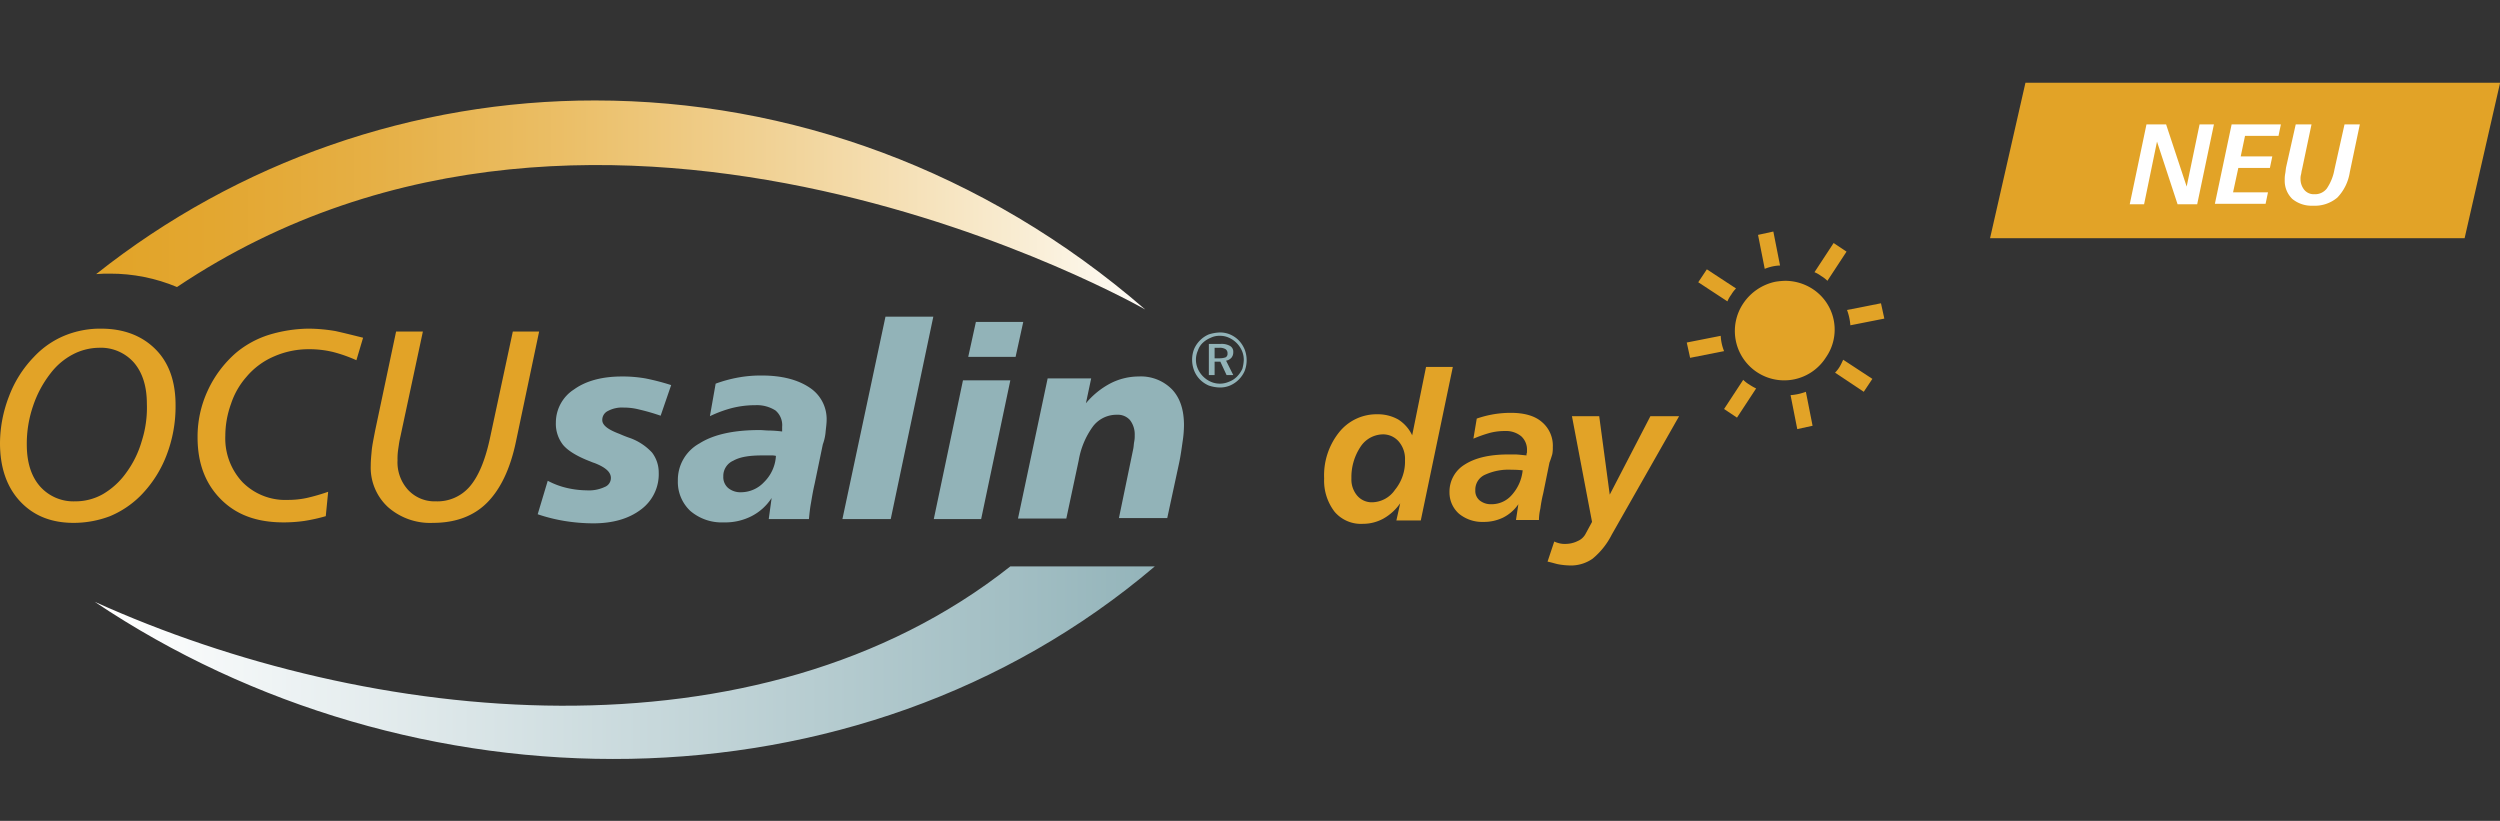 <?xml version="1.0" encoding="UTF-8"?>
<svg xmlns="http://www.w3.org/2000/svg" xmlns:xlink="http://www.w3.org/1999/xlink" id="ec040ffb-0769-44aa-89db-9f4dc651ba6c" data-name="Ebene 1" viewBox="0 0 522.6 171.6">
  <rect x="0" y="0" width="522.6" height="171.6" fill="#333333" stroke="none"/>
  <defs>
    <clipPath id="af72fa55-7305-476d-8c0d-8a9315dad589" transform="translate(-8.7 0.3)">
      <path d="M133.1,20.7A167.52,167.52,0,0,0,28.8,57c1-.1,2-.1,2.9-.1a36.06,36.06,0,0,1,14,2.8c89.5-60,202.4,4.7,202.4,4.7-33.8-29.3-74.6-43.7-115-43.7Z" fill="none"></path>
    </clipPath>
    <linearGradient id="ac0dde4d-8859-47ce-ad29-88e14f401404" x1="-2506.56" y1="710.89" x2="-2505.56" y2="710.89" gradientTransform="matrix(220.78, 0, 0, -220.78, 553423.02, 156985.44)" gradientUnits="userSpaceOnUse">
      <stop offset="0" stop-color="#e2a429"></stop>
      <stop offset="0.1" stop-color="#e3a731"></stop>
      <stop offset="0.25" stop-color="#e6b046"></stop>
      <stop offset="0.43" stop-color="#ebbf68"></stop>
      <stop offset="0.63" stop-color="#f1d398"></stop>
      <stop offset="0.86" stop-color="#f9edd4"></stop>
      <stop offset="1" stop-color="#fff"></stop>
    </linearGradient>
    <clipPath id="a417cb86-0da1-43f2-bf9b-be12ad4af381" transform="translate(-8.7 0.3)">
      <path d="M219.9,118.1C167,159.9,86,151.5,28.5,125.5c65.8,44.2,159,45.8,221.6-7.4Z" fill="none"></path>
    </clipPath>
    <linearGradient id="e366ec8b-149c-4fd1-8c97-64cc76cffc53" x1="-2529.4" y1="713.37" x2="-2528.4" y2="713.37" gradientTransform="matrix(-221.58, 0, 0, 221.58, -560218.31, -157922.89)" gradientUnits="userSpaceOnUse">
      <stop offset="0" stop-color="#92b3b9"></stop>
      <stop offset="1" stop-color="#fff"></stop>
    </linearGradient>
    <clipPath id="ebeeed66-17fa-48f8-9bce-cbcfbf3675ee" transform="translate(-8.7 0.3)">
      <rect x="8.7" y="-0.3" width="522.7" height="171.5" fill="none"></rect>
    </clipPath>
  </defs>
  <g clip-path="url(#af72fa55-7305-476d-8c0d-8a9315dad589)">
    <rect x="20.1" width="219.3" height="64.7" fill="url(#ac0dde4d-8859-47ce-ad29-88e14f401404)"></rect>
  </g>
  <g clip-path="url(#a417cb86-0da1-43f2-bf9b-be12ad4af381)">
    <rect x="19.8" y="118.4" width="221.6" height="53.2" fill="url(#e366ec8b-149c-4fd1-8c97-64cc76cffc53)"></rect>
  </g>
  <g clip-path="url(#ebeeed66-17fa-48f8-9bce-cbcfbf3675ee)">
    <path d="M38.3,92a20.78,20.78,0,0,1-3.2,6.5,15.71,15.71,0,0,1-4.9,4.5,11.66,11.66,0,0,1-5.8,1.5,9.32,9.32,0,0,1-7.4-3.2q-2.7-3.15-2.7-8.7a24.38,24.38,0,0,1,1.3-8,22.85,22.85,0,0,1,3.7-6.9,14.11,14.11,0,0,1,4.6-3.9,12.06,12.06,0,0,1,5.4-1.4,9.24,9.24,0,0,1,7.4,3.1c1.8,2.1,2.7,5,2.7,8.6A22.9,22.9,0,0,1,38.3,92M22.1,69.9a18.4,18.4,0,0,0-6.3,4.4,23.93,23.93,0,0,0-5.2,8.2,27.54,27.54,0,0,0-1.9,9.8c0,5.1,1.4,9.2,4.2,12.2s6.5,4.5,11.2,4.5a21.36,21.36,0,0,0,7.6-1.4,19.86,19.86,0,0,0,6.3-4.2,24.45,24.45,0,0,0,5.5-8.5,28.35,28.35,0,0,0,1.9-10.5q0-7.5-4.2-11.7c-2.8-2.8-6.6-4.3-11.4-4.3a19.58,19.58,0,0,0-7.7,1.5m56.7-1a35.14,35.14,0,0,0-5.5-.5,29.48,29.48,0,0,0-8.4,1.3,20.19,20.19,0,0,0-6.8,3.7,23.42,23.42,0,0,0-6,8A22.87,22.87,0,0,0,50,91.1c0,5.4,1.6,9.7,4.9,13s7.6,4.8,13.1,4.8a31.08,31.08,0,0,0,4.3-.3,36.32,36.32,0,0,0,4.5-1l.5-5.1a41.07,41.07,0,0,1-4.5,1.3,18.44,18.44,0,0,1-3.9.4,12.58,12.58,0,0,1-9.5-3.7,13.37,13.37,0,0,1-3.6-9.7A19.75,19.75,0,0,1,57,84.1a16.11,16.11,0,0,1,3.2-5.6A15.46,15.46,0,0,1,66,74.2a18,18,0,0,1,7.3-1.5,21,21,0,0,1,5.1.6A30.61,30.61,0,0,1,83.2,75l1.4-4.7c-2-.5-4-1-5.8-1.4m8.3,20.9c-.3,1.6-.6,3-.7,4.1s-.2,2.1-.2,3.1a11.24,11.24,0,0,0,3.6,8.7,13.31,13.31,0,0,0,9.4,3.3c4.7,0,8.5-1.4,11.3-4.2s4.9-7.1,6.1-13L121.4,69h-5.5l-4.8,22.4c-1,4.6-2.4,7.9-4.2,10a8.9,8.9,0,0,1-7.1,3.1,7.54,7.54,0,0,1-5.8-2.4,8.56,8.56,0,0,1-2.2-6.2,12.75,12.75,0,0,1,.1-2c.1-.7.2-1.4.3-2L97.1,69H91.5Z" transform="translate(-8.7 0.3)" fill="#e2a327"></path>
  </g>
  <g clip-path="url(#ebeeed66-17fa-48f8-9bce-cbcfbf3675ee)">
    <path d="M143.6,78.8a27.74,27.74,0,0,0-4.9-.4c-4.1,0-7.5.9-10,2.7a8.23,8.23,0,0,0-3.8,6.9,7.16,7.16,0,0,0,1.5,4.7c1,1.2,2.9,2.4,5.8,3.5a6.89,6.89,0,0,0,.8.3c2.3.9,3.4,1.9,3.4,3.1a2,2,0,0,1-1.3,1.9,7.8,7.8,0,0,1-3.8.7,19.15,19.15,0,0,1-4.1-.5,16.3,16.3,0,0,1-4-1.5l-2.1,7a35.28,35.28,0,0,0,5.6,1.4,38.33,38.33,0,0,0,6,.5c4.2,0,7.5-1,10-2.9a9.17,9.17,0,0,0,3.7-7.7,6.85,6.85,0,0,0-1.4-4.2,11.7,11.7,0,0,0-4.5-3c-.6-.2-1.4-.5-2.3-.9-2.4-.9-3.6-1.8-3.6-2.9a2.06,2.06,0,0,1,1.2-1.9,6.23,6.23,0,0,1,3.3-.7,12.72,12.72,0,0,1,3.2.4,44.21,44.21,0,0,1,4.5,1.3l2.2-6.4a48.15,48.15,0,0,0-5.4-1.4m24.8,21.7a6.61,6.61,0,0,1-4.8,2.1,4,4,0,0,1-2.7-.9,3,3,0,0,1-1-2.4A3.47,3.47,0,0,1,162,96c1.4-.8,3.4-1.1,6.1-1.1h1.7a3.75,3.75,0,0,1,1.1.1,8.34,8.34,0,0,1-2.5,5.5m12.9-10.7c.1-.9.2-1.7.2-2.3a7.86,7.86,0,0,0-3.6-6.8c-2.4-1.6-5.7-2.5-9.9-2.5a26.29,26.29,0,0,0-4.9.4,28.52,28.52,0,0,0-4.8,1.3l-1.2,6.8a25.42,25.42,0,0,1,4.6-1.7,19.93,19.93,0,0,1,4.9-.6,7.23,7.23,0,0,1,4.2,1.1,4,4,0,0,1,1.4,3.4v1a24.62,24.62,0,0,0-2.6-.2c-.8,0-1.5-.1-2.1-.1-5.4,0-9.6.9-12.6,2.8a8.7,8.7,0,0,0-4.5,7.8,8.29,8.29,0,0,0,2.6,6.3,10.09,10.09,0,0,0,7,2.4,12.09,12.09,0,0,0,5.8-1.3,10.92,10.92,0,0,0,4.2-3.8l-.6,4.4h8.4c.1-1,.2-2.1.4-3.2s.4-2.5.8-4.2l1.7-8.2a10.07,10.07,0,0,0,.6-2.8m3.5,18.4h10.1l8.9-42.3h-10Zm19.1,0h9.9l6.1-29H210Zm7.2-33.9H221l1.6-7.3h-9.9Zm44.8,17.8a23.61,23.61,0,0,0,.3-3.5c0-3.2-.8-5.7-2.5-7.5a9.12,9.12,0,0,0-7-2.7,13,13,0,0,0-5.8,1.4,16.9,16.9,0,0,0-5.2,4.2l1.1-5.2h-9.1l-6.2,29.3h10.1l2.6-12.2a16.83,16.83,0,0,1,3-7.1,6.2,6.2,0,0,1,5-2.4,3.39,3.39,0,0,1,2.7,1.1,4.89,4.89,0,0,1,1,3.2,5.7,5.7,0,0,1-.1,1.3c-.1.5-.1,1-.2,1.5l-3,14.5h10.1l2.5-11.6c.3-1.4.5-2.9.7-4.3" transform="translate(-8.7 0.3)" fill="#92b3b8"></path>
  </g>
  <g clip-path="url(#ebeeed66-17fa-48f8-9bce-cbcfbf3675ee)">
    <path d="M263.6,69.2a5.38,5.38,0,0,1,2.2.4,5.86,5.86,0,0,1,1.9,1.3,6.15,6.15,0,0,1,1.2,1.9,6.25,6.25,0,0,1,0,4.4,5.67,5.67,0,0,1-1.2,1.8,5.86,5.86,0,0,1-1.9,1.3,5.38,5.38,0,0,1-2.2.4,7.8,7.8,0,0,1-2.2-.4,5.86,5.86,0,0,1-1.9-1.3,5.54,5.54,0,0,1-1.2-1.9,6.25,6.25,0,0,1,0-4.4,5.86,5.86,0,0,1,1.3-1.9,5.67,5.67,0,0,1,1.8-1.2,8.51,8.51,0,0,1,2.2-.4m5.1,5.8a4.77,4.77,0,0,0-.4-2,5.33,5.33,0,0,0-2.7-2.7,4.33,4.33,0,0,0-1.9-.4,4.06,4.06,0,0,0-1.9.4,5.37,5.37,0,0,0-1.6,1,3.86,3.86,0,0,0-1.1,1.7,4.71,4.71,0,0,0,0,3.8,5.33,5.33,0,0,0,2.7,2.7,4.71,4.71,0,0,0,3.8,0,4.52,4.52,0,0,0,1.7-1.1,5.72,5.72,0,0,0,1.1-1.6,8.42,8.42,0,0,0,.3-1.8m-4.9-3.4a3.52,3.52,0,0,1,2,.4,1.36,1.36,0,0,1,.7,1.3,1.75,1.75,0,0,1-.4,1.2,2,2,0,0,1-1.1.6l1.5,3h-1.4l-1.3-2.8h-1.2v2.8h-1.2V71.6Zm-.2.8h-1v2.2h1a3.92,3.92,0,0,0,1.3-.2.81.81,0,0,0,.4-.8,1,1,0,0,0-.4-.9,2.27,2.27,0,0,0-1.3-.3" transform="translate(-8.7 0.3)" fill="#92b3b8"></path>
  </g>
  <g style="isolation:isolate">
    <path d="M306.8,76.4h5.6l-6.7,32.1h-5.1l.8-3.6a10.54,10.54,0,0,1-3.5,3.2,8.86,8.86,0,0,1-4.3,1.1,7.23,7.23,0,0,1-5.9-2.5,10.66,10.66,0,0,1-2.2-7,14.39,14.39,0,0,1,3.1-9.6,10,10,0,0,1,8-3.8,8.69,8.69,0,0,1,4.4,1.1,7.83,7.83,0,0,1,2.9,3.3Zm-4.4,19.5a5.58,5.58,0,0,0-1.3-3.9,4.33,4.33,0,0,0-3.4-1.5,5.7,5.7,0,0,0-4.6,2.6,11.44,11.44,0,0,0-1.9,6.6,5.22,5.22,0,0,0,1.2,3.6,4,4,0,0,0,3.1,1.4,5.91,5.91,0,0,0,4.8-2.6A9.31,9.31,0,0,0,302.4,95.9Z" transform="translate(-8.7 0.3)" fill="#e2a327"></path>
    <path d="M332.6,96.4l-1.3,6.4a28.5,28.5,0,0,0-.6,3.2,11.21,11.21,0,0,0-.3,2.4h-4.8l.5-3.3a8.44,8.44,0,0,1-3.2,2.8,9.15,9.15,0,0,1-4.1.9,7.65,7.65,0,0,1-5.1-1.7,5.91,5.91,0,0,1-2-4.5,6.62,6.62,0,0,1,3.2-5.8c2.2-1.4,5.2-2.1,9.1-2.1h1.4c.6,0,1.3.1,2.4.2a1.27,1.27,0,0,1,.1-.6v-.4a3.77,3.77,0,0,0-1.2-3,5,5,0,0,0-3.4-1.1,12.19,12.19,0,0,0-3.2.4,27.9,27.9,0,0,0-3.4,1.2l.7-4.2a22.51,22.51,0,0,1,3.5-.9,21.86,21.86,0,0,1,3.6-.3c2.8,0,5,.6,6.5,1.9a6.46,6.46,0,0,1,2.3,5.3,7.08,7.08,0,0,1-.1,1.4A18.94,18.94,0,0,1,332.6,96.4ZM327,98h-.2a17.86,17.86,0,0,0-2.1-.1A11.68,11.68,0,0,0,319,99a3.41,3.41,0,0,0-1.9,3.2,2.58,2.58,0,0,0,.9,2.1,3.65,3.65,0,0,0,2.4.8,5.56,5.56,0,0,0,4.3-1.9A9,9,0,0,0,327,98Z" transform="translate(-8.7 0.3)" fill="#e2a327"></path>
    <path d="M337.3,86.7H343l2.2,16.4,8.5-16.4h6l-14.1,24.8a15.54,15.54,0,0,1-4,5,7.88,7.88,0,0,1-4.9,1.4,15,15,0,0,1-2-.2c-.7-.1-1.5-.4-2.5-.6l1.4-4.2a5.64,5.64,0,0,0,1.2.4,4.48,4.48,0,0,0,1.1.1,5.83,5.83,0,0,0,2.6-.6,3.33,3.33,0,0,0,1.7-1.6l1.3-2.4Z" transform="translate(-8.7 0.3)" fill="#e2a327"></path>
  </g>
  <g clip-path="url(#ebeeed66-17fa-48f8-9bce-cbcfbf3675ee)">
    <path d="M379.2,55.4a8.75,8.75,0,0,1,1.6-.2l-1.4-7.1-3.2.7,1.4,7.1a9.83,9.83,0,0,1,1.6-.5" transform="translate(-8.7 0.3)" fill="#e2a327"></path>
  </g>
  <g clip-path="url(#ebeeed66-17fa-48f8-9bce-cbcfbf3675ee)">
    <path d="M389.4,57.4a6.42,6.42,0,0,1,1.3,1l4-6.1L392,50.5l-4,6.1a6.38,6.38,0,0,1,1.4.8" transform="translate(-8.7 0.3)" fill="#e2a327"></path>
  </g>
  <g clip-path="url(#ebeeed66-17fa-48f8-9bce-cbcfbf3675ee)">
    <path d="M395.5,67.7l7.1-1.4-.7-3.2-7.1,1.4a11.43,11.43,0,0,1,.7,3.2" transform="translate(-8.7 0.3)" fill="#e2a327"></path>
  </g>
  <g clip-path="url(#ebeeed66-17fa-48f8-9bce-cbcfbf3675ee)">
    <path d="M374.4,80.1a6.42,6.42,0,0,1-1.3-1l-4,6.1,2.7,1.8,4-6.1a10,10,0,0,1-1.4-.8" transform="translate(-8.7 0.3)" fill="#e2a327"></path>
  </g>
  <g clip-path="url(#ebeeed66-17fa-48f8-9bce-cbcfbf3675ee)">
    <path d="M393.3,76.3a6.42,6.42,0,0,1-1,1.3l6,4,1.8-2.7-6.1-4c-.2.4-.4.9-.7,1.4" transform="translate(-8.7 0.3)" fill="#e2a327"></path>
  </g>
  <g clip-path="url(#ebeeed66-17fa-48f8-9bce-cbcfbf3675ee)">
    <path d="M383,82.3l1.4,7.1,3.2-.7-1.4-7.1a11.43,11.43,0,0,1-3.2.7" transform="translate(-8.7 0.3)" fill="#e2a327"></path>
  </g>
  <g clip-path="url(#ebeeed66-17fa-48f8-9bce-cbcfbf3675ee)">
    <path d="M370.6,61.3a6.42,6.42,0,0,1,1-1.3l-6.1-4-1.8,2.7,6.1,4a6.38,6.38,0,0,1,.8-1.4" transform="translate(-8.7 0.3)" fill="#e2a327"></path>
  </g>
  <g clip-path="url(#ebeeed66-17fa-48f8-9bce-cbcfbf3675ee)">
    <path d="M368.4,69.9l-7.1,1.4.7,3.2,7.1-1.4a9.74,9.74,0,0,1-.7-3.2" transform="translate(-8.7 0.3)" fill="#e2a327"></path>
  </g>
  <g clip-path="url(#ebeeed66-17fa-48f8-9bce-cbcfbf3675ee)">
    <path d="M387.6,60.1a10.56,10.56,0,0,0-5.7-1.7,14.92,14.92,0,0,0-2.1.2,10.74,10.74,0,0,0-6.6,4.4,10.32,10.32,0,1,0,17.2,11.4,10.14,10.14,0,0,0-2.8-14.3" transform="translate(-8.7 0.3)" fill="#e2a327"></path>
  </g>
  <polygon points="416 49.8 423.4 17.3 522.6 17.3 522.6 17.4 515.2 49.8 416 49.8" fill="#e2a327"></polygon>
  <g style="isolation:isolate">
    <path d="M457.4,25.7h4.1l4.3,13,2.7-13h3L468,42.4h-4.1l-4.3-13.1-2.7,13.1h-3Z" transform="translate(-8.7 0.3)" fill="#fff"></path>
    <path d="M475.2,25.7h10.3l-.5,2.4h-7l-.9,4.3h6.6l-.5,2.4h-6.6l-1.1,5.1h7.3l-.5,2.4H471.7Z" transform="translate(-8.7 0.3)" fill="#fff"></path>
    <path d="M488.6,25.7h3.3l-2,9.5c-.1.3-.1.6-.2,1a3.08,3.08,0,0,0-.1.9,3.57,3.57,0,0,0,.8,2.3,2.58,2.58,0,0,0,2.1.9,3.09,3.09,0,0,0,2.6-1.2,10.25,10.25,0,0,0,1.6-4l2.1-9.4H502l-2.1,10a9.79,9.79,0,0,1-2.6,5.3,7.29,7.29,0,0,1-5.1,1.7,6.35,6.35,0,0,1-4.3-1.4,5.26,5.26,0,0,1-1.6-4,6.15,6.15,0,0,1,.1-1.3c.1-.5.1-.9.2-1.4Z" transform="translate(-8.7 0.3)" fill="#fff"></path>
  </g>
</svg>

